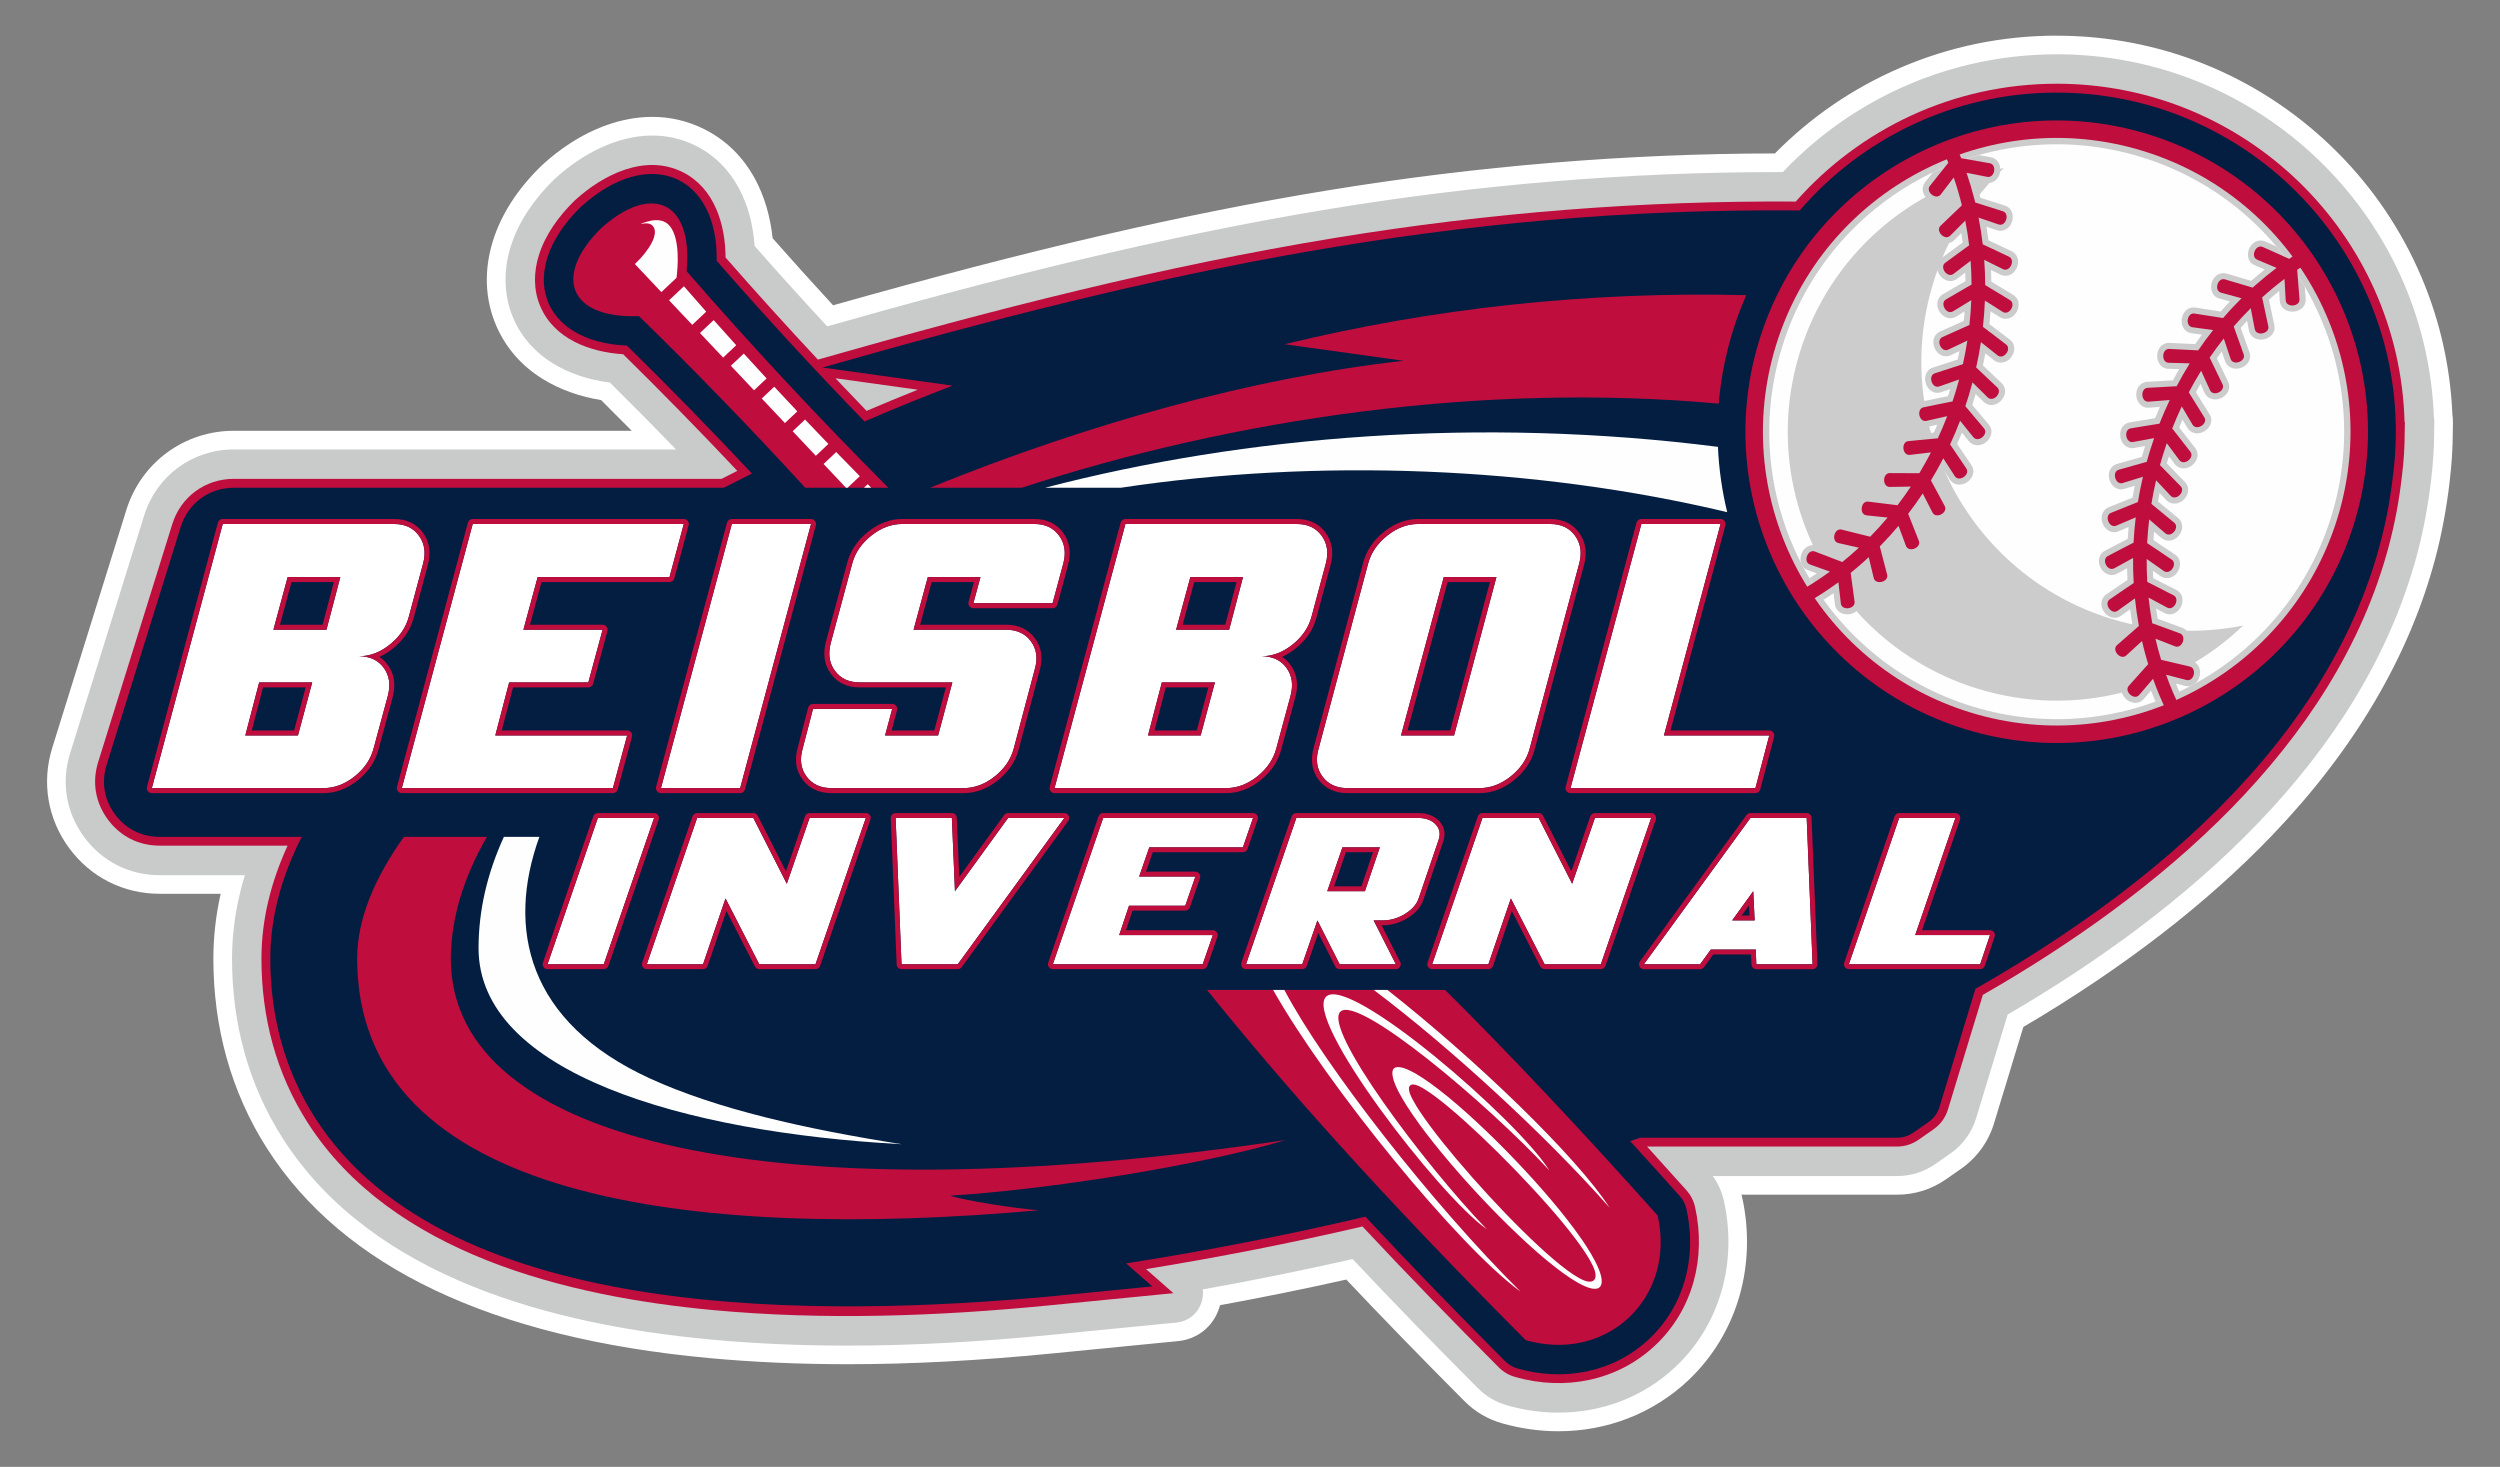 <?xml version="1.0" encoding="UTF-8"?>
<svg id="Capa_1" xmlns="http://www.w3.org/2000/svg" version="1.1" viewBox="0 0 2046 1200.51">
  <rect x="0" y="0" width="2046" height="1200.51" fill="#808080" stroke="none"/>
  <!-- Generator: Adobe Illustrator 29.6.1, SVG Export Plug-In . SVG Version: 2.1.1 Build 9)  -->
  <defs>
    <style>
      .st0, .st1 {
        fill: #bf0d3e;
      }

      .st1, .st2, .st3, .st4, .st5 {
        fill-rule: evenodd;
      }

      .st6 {
        fill: #fff;
      }

      .st2 {
        fill: #fefefe;
      }

      .st3 {
        fill: #041e42;
      }

      .st4 {
        fill: #ccc;
      }

      .st5 {
        fill: #c9caca;
      }
    </style>
  </defs>
  <g>
    <path class="st5" d="M1275.48,1163.7c-14.74,0-29.56-2.09-44.06-6.21-10.5-2.99-19.73-8.42-27.44-16.15-36.46-36.59-69.07-70.18-99.58-102.55-36.77,8.3-74.54,15.97-112.44,22.82-.24,2.18-.71,4.35-1.4,6.5-3.94,12.22-14.33,20.6-27.11,21.85l-103.1,10.11c-60.23,5.91-114.78,8.78-166.77,8.78-39.12,0-77.15-1.7-113.03-5.04-175.03-16.32-294.63-72.81-355.49-167.89-28.41-44.39-42.82-95.32-42.82-151.37,0-20.05,2.71-40.43,8.05-60.7h-59.61c-27.14,0-51.94-12.54-68.02-34.4-16.09-21.86-20.69-49.26-12.62-75.18l60.66-194.75c11.06-35.5,43.46-59.34,80.64-59.34h343.89c-13.13-13.43-26.42-26.79-39.67-39.89-40.03-5.8-69.3-26.01-82.58-57.1-8.42-19.72-9.18-41.87-2.2-64.04,6.38-20.24,18.81-39.53,36.97-57.35.58-.57,1.17-1.13,1.78-1.68,26.17-23.76,56.1-36.84,84.27-36.84,13.64,0,26.74,3.07,38.93,9.14,16.39,8.15,29.32,20.78,38.43,37.54,7.49,13.78,12.24,30.39,13.8,48.2,17.79,20.2,36.07,40.46,54.41,60.31,163.33-46.29,289.66-75.69,409.08-95.24,121.77-19.93,245.02-30.03,366.32-30.03h1.01c29.29-30.28,63.67-54.04,102.23-70.65,39.67-17.08,81.79-25.74,125.19-25.74,82.17,0,160.07,31.37,219.34,88.33,59.11,56.81,93.51,133.1,96.9,214.87.31,1.91.45,3.88.41,5.88l-.13,7.88c-.02,12.37-.84,25.32-2.51,39.63-2.54,21.71-6.47,42.61-11.68,62.12-21.01,78.7-65.27,153.67-131.54,222.83-53.9,56.26-122.7,109.09-204.52,157.05-1.41,4.67-2.85,9.37-4.28,14.04l-1.25,4.07c-1.22,4.06-2.47,8.16-3.72,12.26l-.07.22c-1.23,4.05-2.47,8.1-3.69,12.15-1.44,4.77-2.89,9.53-4.35,14.29-1,3.28-2,6.56-3,9.85l-.84,2.78c-1.19,3.93-2.39,7.87-3.58,11.8-4.13,13.73-12.54,25.32-24.29,33.53l-4.43,3.09c-2.49,1.74-4.99,3.48-7.48,5.22-10.82,7.57-22.99,11.41-36.19,11.41h-137.59c1.5,3.53,2.68,7.22,3.53,11.05,11.93,53.56-3.67,107-41.75,142.93-27.08,25.56-62.96,39.63-101.04,39.63Z"/>
    <path class="st6" d="M1683.22,44.42c165.89,0,302.05,131.09,308.65,296.38.29,1.59.42,3.24.39,4.95l-.13,7.94h0c-.02,12.99-.96,25.93-2.46,38.81-2.41,20.58-6.12,41.01-11.47,61.04-44.88,168.1-189.22,291.71-335.12,376.78l-.83,2.74c-1.42,4.7-2.86,9.43-4.31,14.14l-1.25,4.06c-1.25,4.17-2.52,8.33-3.79,12.5-1.24,4.06-2.47,8.11-3.69,12.17-1.43,4.76-2.89,9.51-4.34,14.26-1.25,4.08-2.49,8.16-3.73,12.24-1.24,4.07-2.47,8.14-3.7,12.22-3.66,12.16-10.95,22.21-21.36,29.48-3.97,2.77-7.94,5.53-11.91,8.31-9.49,6.65-20.23,10.04-31.82,10.04h-150.59c4.4,6.07,7.43,12.84,9.09,20.33,10.97,49.24-2.5,100.77-39.54,135.73-26.58,25.09-60.72,37.55-95.81,37.55-13.98,0-28.11-1.98-41.97-5.92-9.28-2.64-17.32-7.37-24.13-14.2-34.61-34.73-68.83-69.85-102.42-105.56-40.67,9.25-81.56,17.51-122.62,24.84.43,3.43.1,7.01-1.04,10.54-3.01,9.35-10.83,15.65-20.6,16.61l-103.09,10.11c-54.97,5.39-110.54,8.74-166.02,8.74-37.55,0-75.06-1.53-112.32-5.01-127.23-11.86-276.44-49.83-349.78-164.41-28.42-44.4-41.62-94.73-41.62-147.26,0-23.4,3.76-46.25,10.53-68.32h-69.7c-24.9,0-47.13-11.24-61.89-31.29-14.73-20.01-18.87-44.67-11.48-68.39l60.66-194.75c10.1-32.42,39.41-53.99,73.36-53.99h361.94c-17.85-18.44-35.91-36.68-54.17-54.72-33.35-4.27-65.2-20.32-79.12-52.89-8.03-18.79-8.03-39.43-1.94-58.76,6.55-20.78,19.6-39.05,35.04-54.2.51-.5,1.04-1,1.57-1.48,21.79-19.78,50.19-34.86,79.14-34.86,11.89,0,23.87,2.54,35.54,8.34,31.72,15.78,45.9,48.5,48.23,82.04,19.51,22.19,39.31,44.12,59.39,65.79,135.95-38.63,273.15-73.48,412.73-96.33,120.66-19.75,242.82-29.93,365.08-29.93,1.43,0,2.85,0,4.27,0,58.32-61.54,138.94-96.4,224.17-96.4M1683.22,29.18c-44.45,0-87.58,8.87-128.2,26.36-38.5,16.58-72.93,40.12-102.43,70.03-121,.12-243.91,10.26-365.36,30.13-118.61,19.41-243.98,48.52-405.42,94.15-16.67-18.1-33.28-36.51-49.49-54.89-1.87-17.89-6.83-34.62-14.46-48.65-9.88-18.16-23.92-31.86-41.74-40.73-13.26-6.59-27.5-9.94-42.32-9.94-30.07,0-61.82,13.78-89.39,38.81-.69.62-1.36,1.26-2.01,1.9-19.04,18.69-32.13,39.04-38.89,60.49-7.54,23.94-6.69,47.91,2.46,69.33,7.82,18.3,20.68,33.11,38.25,44.02,13.57,8.43,29.98,14.34,47.73,17.24,8.37,8.29,16.75,16.67,25.09,25.12H191.35c-40.53,0-75.86,26-87.92,64.7l-60.66,194.75c-8.8,28.25-3.79,58.13,13.75,81.96,8.77,11.92,19.72,21.26,32.54,27.74,12.82,6.48,26.82,9.77,41.62,9.77h49.91c-3.97,17.74-5.97,35.52-5.97,53.08,0,27.97,3.6,55.14,10.71,80.75,7.37,26.56,18.57,51.7,33.31,74.73,62.19,97.16,183.71,154.82,361.2,171.37,36.11,3.37,74.38,5.07,113.74,5.07,52.23,0,107.03-2.88,167.51-8.81l103.09-10.11c15.86-1.56,28.74-11.94,33.62-27.1.24-.76.46-1.51.66-2.28,34.81-6.37,69.49-13.41,103.35-20.99,29.71,31.46,61.43,64.09,96.75,99.54,8.64,8.67,18.99,14.76,30.76,18.11,15.17,4.31,30.7,6.5,46.14,6.5,40.04,0,77.78-14.81,106.28-41.71,19.92-18.81,34.44-42.82,41.98-69.44,7.3-25.8,7.99-53.7,1.98-80.68-.13-.59-.27-1.18-.42-1.77h127.03c14.79,0,28.44-4.3,40.57-12.79,2.46-1.72,4.92-3.43,7.38-5.15l4.51-3.15c13.18-9.2,22.6-22.2,27.23-37.58,1.14-3.78,2.29-7.57,3.44-11.35l.25-.83.55-1.82c1.05-3.46,2.11-6.93,3.17-10.39,1.46-4.77,2.92-9.55,4.36-14.33,1.22-4.04,2.45-8.08,3.68-12.13,1.27-4.18,2.54-8.35,3.8-12.52l1.23-3.98c1.15-3.75,2.3-7.5,3.43-11.24,81.29-47.92,149.77-100.67,203.59-156.84,67.17-70.1,112.05-146.19,133.4-226.14,5.3-19.86,9.3-41.13,11.88-63.2,1.71-14.59,2.55-27.82,2.57-40.45l.13-7.81c.04-2.28-.11-4.54-.44-6.75-1.8-42.1-11.56-82.76-29.01-120.85-17.01-37.12-40.63-70.36-70.2-98.77-60.7-58.33-140.47-90.46-224.62-90.46h0Z"/>
  </g>
  <path class="st1" d="M509.95,289.9c-27.18-1.73-56.34-12.41-67.77-39.18-5.75-13.46-5.47-28.22-1.11-42.04,5.33-16.91,16.39-31.93,28.92-44.23.29-.28.59-.56.89-.84,22.97-20.85,57.17-37.97,87.73-22.78,26.06,12.96,35.05,42.69,35.2,69.92,24.73,28.27,49.93,56.12,75.57,83.56l1.74-.5c139.19-39.75,279.51-75.87,422.48-99.27,125.18-20.49,249.74-30.43,376.04-29.57,52.18-59.13,128.53-96.44,213.59-96.44,154.62,0,280.45,123.23,284.67,276.83l.25-.02-.13,7.98v.12s0,.05,0,.05c0,12.26-.79,24.35-2.3,36.2-2.15,19.43-5.76,38.67-10.82,57.62-43.77,163.95-188.6,284.65-332.14,366.89l-1.66,5.47c-1.42,4.7-2.86,9.43-4.31,14.14-1.23,4.01-2.45,8.02-3.67,12.04l-.02.08-.04.12-.02.07-.04.12-.06.19-.06.19c-1.02,3.37-2.04,6.73-3.07,10.09-1.24,4.08-2.48,8.15-3.71,12.23-1.43,4.73-2.87,9.45-4.32,14.17-1.25,4.1-2.5,8.19-3.74,12.29-1.24,4.09-2.49,8.18-3.72,12.27-2.1,6.97-6.1,12.5-12.07,16.66-3.98,2.78-7.96,5.55-11.94,8.33-5.44,3.81-11.34,5.67-17.99,5.67h-204.35c10.74,11.83,21.43,23.7,32.08,35.61,3.69,4.13,6.02,8.67,7.23,14.08,9.14,41.02-1.63,83.76-32.55,112.94-30.98,29.24-74.13,37.49-114.64,25.97-5.33-1.51-9.73-4.1-13.64-8.03-37.69-37.83-74.94-76.13-111.4-115.16-58.65,13.68-117.8,25.26-177.12,34.9l22.4,19.7-103.09,10.11c-90.3,8.85-183.34,12.15-273.75,3.72-118.88-11.08-262.93-45.94-331.7-153.4-25.93-40.52-37.81-86.34-37.81-134.26,0-32.33,8.05-63.32,21.4-92.44h-104.7c-17.23,0-32.24-7.59-42.46-21.47-10.2-13.86-12.99-30.5-7.87-46.92l60.66-194.75c6.96-22.34,26.93-37.04,50.33-37.04h399.24c4.27-2.19,8.56-4.37,12.85-6.53-30.55-32.43-61.71-64.27-93.48-95.5h0ZM683.7,309.56c8.46,8.94,16.96,17.84,25.51,26.7,13.88-5.94,27.83-11.72,41.85-17.31l-67.36-9.39h0Z"/>
  <path class="st3" d="M779.58,315.62l-106.48-14.84c276.97-79.1,514.69-131.1,799.79-128.54,50.9-59.06,126.24-96.46,210.33-96.46,153.29,0,277.55,124.26,277.55,277.55,0,12.93-.91,25.64-2.61,38.1-19.75,168.46-150.76,309.18-341.46,417.83-1.05,3.44-2.1,6.89-3.14,10.34-1.42,4.7-2.86,9.43-4.31,14.14l-2.53,8.31h-.01l-.05.17c-1.25,4.14-2.5,8.27-3.76,12.4-1.24,4.08-2.49,8.17-3.72,12.25-1.42,4.7-2.86,9.43-4.31,14.14-1.26,4.1-2.5,8.2-3.75,12.31-1.25,4.1-2.49,8.19-3.72,12.29-1.63,5.41-4.65,9.58-9.29,12.82-3.98,2.78-7.97,5.55-11.95,8.33-4.23,2.96-8.67,4.36-13.84,4.36h-209.06c-.35,0-.69,0-1.03-.02-2.7.93-5.39,1.87-8.1,2.8,13.59,14.9,27.1,29.87,40.53,44.89,2.88,3.22,4.62,6.62,5.56,10.83,8.6,38.61-1.33,78.61-30.45,106.11-29.13,27.49-69.64,35.1-107.69,24.28-4.15-1.18-7.44-3.12-10.49-6.18-38.62-38.76-76.8-78.04-114.13-118.1-64.14,15.08-129.71,27.85-195.83,38.23l21.42,18.84-86.5,8.48c-176.12,15.74-489.23,24.59-598.66-146.38-25.19-39.37-36.67-83.81-36.67-130.36,0-34.2,9.33-67.52,25.71-99.67h-116.24c-14.93,0-27.78-6.5-36.63-18.52-8.85-12.03-11.23-26.23-6.79-40.48l60.66-194.75c6.02-19.32,23.19-31.96,43.43-31.96h400.99c7.71-3.97,15.39-7.85,23.02-11.63-33.37-35.62-67.47-70.55-102.3-104.71-70.57-2.91-91.28-60.93-38.01-113.2.23-.23.44-.42.68-.64,55.26-50.16,111.99-26.13,110.81,44.49,39.16,44.84,79.52,88.66,120.96,131.45l1.76-.79c25.45-10.94,49.19-20.48,70.31-28.5h0Z"/>
  <path class="st1" d="M1429.12,241.55c-131.61-3.16-257.31,10.87-377.76,40.16,32.46,4.52,64.92,9.05,97.37,13.57-122.83,13.62-259.8,51.89-387.53,103.88h75c174.76-57.03,377.67-86.34,570.42-68.83,2.58-31.36,10.36-61.24,22.49-88.78h0ZM330.6,684.87c-24.53,34.25-38.29,67.92-38.29,99.67,0,197.15,272.17,231.47,557.91,205.93-19.55-1.46-60.82-7.91-72.63-11.97,76.44-4.52,204.6-24.37,274.57-45.5-413.09,61.31-683.22,4.22-683.22-148.45.2-33.34,10.62-66.82,29.57-99.68h-67.9Z"/>
  <path class="st2" d="M738.05,936.43c-179.82-9.71-346.4-58.77-346.4-160.43,0-31.16,7.24-61.66,20.75-91.13h29.04c-27.19,75.1-9.89,151.76,90.41,197.72,27.35,12.53,59.03,22.87,93.81,31.63,34.78,8.76,72.65,15.96,112.38,22.2h0ZM855.35,399.16c164.03-42.76,356.31-58.17,550.61-33.45.81,18.34,3.39,36.21,7.59,53.46-157.6-37.64-335.5-44.25-496.26-20h-61.93Z"/>
  <path class="st1" d="M1608.53,596.82c134.47,41.25,276.93-34.33,318.18-168.8,41.25-134.47-34.33-276.93-168.8-318.18-134.47-41.25-276.93,34.33-318.18,168.8-41.25,134.47,34.33,276.93,168.8,318.18h0Z"/>
  <path class="st4" d="M1612.72,583.14c126.92,38.93,261.38-32.4,300.31-159.32,38.93-126.92-32.4-261.38-159.32-300.31-126.92-38.93-261.38,32.4-300.31,159.32-38.93,126.92,32.4,261.38,159.32,300.31h0Z"/>
  <path class="st2" d="M1614.25,578.17c124.18,38.09,255.72-31.7,293.81-155.88,38.09-124.18-31.7-255.72-155.88-293.82-124.18-38.09-255.72,31.7-293.81,155.88-38.09,124.18,31.7,255.72,155.88,293.82h0Z"/>
  <path class="st4" d="M1618.69,563.69c-116.19-35.64-181.48-158.71-145.84-274.89,24.53-79.96,90.47-135.82,167.08-151.25-26.12,25.09-46.4,56.97-57.78,94.05-35.64,116.19,29.65,239.25,145.84,274.89,36.22,11.11,73.11,12.41,107.81,5.42-55.72,53.52-138.01,76.06-217.11,51.79h0Z"/>
  <path class="st4" d="M1620.69,161.83c-.07-.27-.14-.55-.21-.82-1.13-4.4-2.37-8.77-3.71-13.1l8.46,1.67c2.34.49,4.72.13,6.76-1.13,7.37-4.53,6.78-17.8-2.45-19.71l-.1-.02c-3.34-.62-6.68-1.2-10.02-1.78-12.94,3.66-25.53,8.42-37.61,14.2-2.14,2.68-4.27,5.36-6.39,8.06l-.06.08c-1.23,1.65-1.88,3.6-1.84,5.66.19,9.02,12.85,15.18,18.85,7.12l4.76-6.24c1.06,3.52,2.05,7.06,2.96,10.63-5.17,4.95-10.38,9.86-15.5,14.86l-.07.07c-1.44,1.47-2.35,3.32-2.58,5.37-1.02,8.99,10.73,16.74,17.73,9.58l5.48-5.48c.4,2.54.77,5.09,1.1,7.64-5.78,4.22-11.59,8.4-17.33,12.68l-.08.06c-1.62,1.26-2.76,2.98-3.26,4.98-2.19,8.75,8.41,18.02,16.31,11.83l6.45-4.94c.09,2.32.16,4.65.19,6.98-6.2,3.59-12.42,7.13-18.58,10.78l-.09.06c-1.75,1.09-3.06,2.67-3.77,4.61-3.11,8.51,6.49,18.79,14.97,13.49l6.76-4.12c-.19,2.58-.41,5.16-.67,7.74-6.54,2.92-13.1,5.8-19.61,8.78l-.09.04c-1.85.9-3.33,2.34-4.23,4.19-1.42,2.89-1.22,6.35.06,9.25,2.31,5.29,7.96,8.4,13.42,5.73l6.91-3.28c-.43,2.3-.89,4.59-1.38,6.88-6.82,2.2-13.65,4.37-20.44,6.64l-.1.03c-1.94.69-3.56,1.97-4.66,3.71-4.81,7.63,2.36,19.75,11.8,16.34l7.16-2.5c-.1.33-.2.66-.3.99-.49,1.61-1,3.21-1.52,4.81-7.02,1.42-14.05,2.79-21.06,4.29l-.1.02c-2,.47-3.76,1.55-5.05,3.16-2.02,2.51-2.57,5.93-1.97,9.04,1.1,5.64,5.96,9.93,11.84,8.53l7.66-1.73c-.92,2.18-1.86,4.35-2.84,6.51-7.14.67-14.28,1.29-21.42,2.02h-.1c-2.04.27-3.9,1.16-5.35,2.62-2.28,2.29-3.19,5.61-2.92,8.78.49,5.74,4.85,10.51,10.87,9.74l7.74-.9c-1.13,2.02-2.28,4.02-3.45,6.01-7.17-.04-14.34-.13-21.52-.1h-.1c-2.06.05-4,.76-5.58,2.07-2.49,2.06-3.73,5.27-3.77,8.45-.07,5.74,3.81,10.93,9.85,10.76l7.4-.13c-1.17,1.63-2.36,3.25-3.56,4.85-7.11-.89-14.21-1.82-21.33-2.64h-.1c-2.05-.2-4.06.27-5.79,1.38-2.72,1.74-4.32,4.8-4.74,7.94-.76,5.72,2.46,11.3,8.51,11.85l7.54.77c-1.9,2.1-3.82,4.17-5.79,6.21-6.93-1.74-13.85-3.52-20.81-5.18l-.1-.02c-2.01-.44-4.06-.22-5.92.68-8.19,3.96-8.38,18.02,1.36,20.1l7.28,1.65c-1.31,1.13-2.63,2.24-3.95,3.34-6.67-2.56-13.33-5.16-20.02-7.65l-.1-.04c-1.93-.67-4.01-.7-5.95-.04-5.53,1.89-8.33,8.41-7.03,13.66.67,1.32,1.36,2.64,2.06,3.94.97,1.08,2.27,1.96,3.89,2.52l7.18,2.57c-1.98,1.34-3.98,2.65-6,3.93,3.58,6.05,7.44,11.95,11.55,17.66,2.74-1.75,5.46-3.54,8.14-5.38l.99,8.76c.24,2.38,1.31,4.53,3.13,6.1,2.41,2.08,5.72,2.77,8.83,2.33,5.36-.77,9.81-4.93,9.21-10.64v-.1c-.9-7.01-1.9-14-2.85-21,2.23-1.84,4.43-3.71,6.61-5.62l2.07,8.71c.53,2.34,1.84,4.34,3.84,5.68,2.64,1.77,6.02,2.06,9.04,1.25,5.22-1.41,9.14-6.08,7.86-11.67l-.02-.1c-1.72-6.85-3.56-13.67-5.35-20.5,2.75-2.85,5.44-5.75,8.07-8.71l3.07,8.3c.81,2.26,2.35,4.09,4.5,5.18,2.83,1.44,6.23,1.32,9.13.15,5.02-2.03,8.35-7.13,6.4-12.53l-.04-.1c-2.53-6.58-5.17-13.11-7.77-19.67,1.92-2.55,3.8-5.14,5.64-7.75l4.11,8.02c1.07,2.14,2.82,3.78,5.08,4.61,8.12,2.98,18.17-5.71,13.95-14.13l-.05-.09c-3.29-6.23-6.68-12.4-10.04-18.6,1.65-2.79,3.26-5.6,4.82-8.44l4.71,7.31c1.27,2.02,3.19,3.49,5.51,4.09,8.35,2.16,17.55-7.44,12.49-15.44l-.06-.09c-3.89-5.88-7.87-11.69-11.82-17.52,1.37-3.04,2.7-6.09,3.98-9.17l5.43,6.73c1.48,1.88,3.53,3.13,5.91,3.48,8.53,1.26,16.66-9.26,10.78-16.68l-.07-.08c-4.5-5.43-9.08-10.79-13.63-16.18.62-1.9,1.23-3.81,1.82-5.72.33-1.07.65-2.14.97-3.21l6.32,6.23c1.68,1.69,3.87,2.71,6.26,2.79,8.62.29,15.5-11.08,8.82-17.79l-.07-.07c-5.08-4.89-10.24-9.7-15.38-14.54.71-3.29,1.36-6.59,1.96-9.9l6.9,5.49c1.86,1.51,4.13,2.28,6.53,2.1,8.6-.64,14.23-12.68,6.87-18.63l-.08-.06c-5.58-4.32-11.22-8.55-16.84-12.81.36-3.49.65-6.99.89-10.49l7.24,4.61c2,1.31,4.35,1.83,6.71,1.41,8.49-1.53,12.83-14.1,4.88-19.25l-.09-.06c-6-3.71-12.05-7.33-18.08-10.98-.04-3.18-.13-6.37-.27-9.55l7.51,3.73c2.13,1.09,4.52,1.36,6.82.69,8.28-2.42,11.27-15.37,2.82-19.66l-.09-.05c-6.35-3.06-12.75-6.01-19.14-9-.47-3.71-1.01-7.41-1.63-11.1l8.24,2.81c2.25.8,4.67.75,6.85-.22,7.89-3.49,9.14-16.73.2-19.86l-.1-.03c-6.7-2.19-13.44-4.27-20.16-6.4h0ZM1824.97,246.67c-2.58,2.71-5.1,5.47-7.57,8.28-6.96-1.1-13.92-2.25-20.89-3.28h-.1c-2.04-.27-4.06.13-5.83,1.19-2.77,1.66-4.48,4.65-5,7.78-.94,5.69,2.09,11.38,8.12,12.12l8.37,1.13c-1.9,2.55-3.76,5.14-5.58,7.75-7.04-.36-14.08-.76-21.13-1.05h-.11c-2.06-.04-4.03.57-5.67,1.81-2.58,1.94-3.96,5.1-4.14,8.27-.33,5.73,3.32,11.1,9.36,11.2l8.64.24c-1.77,3.03-3.49,6.1-5.15,9.19-7.04.38-14.09.71-21.13,1.16h-.11c-2.05.18-3.94,1-5.45,2.4-6.66,6.2-2.69,19.69,7.22,18.81l8.85-.68c-1.36,3.08-2.67,6.18-3.93,9.3-6.96,1.13-13.93,2.21-20.88,3.41l-.1.02c-2.02.39-3.81,1.41-5.17,2.96-2.12,2.44-2.8,5.81-2.31,8.95.88,5.68,5.57,10.15,11.5,8.98l8.78-1.63c-.34,1.07-.67,2.13-1,3.2-.59,1.91-1.15,3.83-1.7,5.76-6.79,1.91-13.59,3.77-20.36,5.75l-.1.03c-1.96.62-3.63,1.83-4.8,3.53-5.1,7.44,1.59,19.83,11.15,16.78l8.33-2.55c-.67,3.27-1.29,6.54-1.85,9.83-6.54,2.62-13.1,5.19-19.61,7.88l-.1.04c-1.89.82-3.42,2.2-4.39,4.02-4.28,7.94,3.69,19.55,12.88,15.5l8.05-3.44c-.3,3.23-.55,6.46-.75,9.69-6.25,3.25-12.52,6.46-18.74,9.77l-.09.05c-1.8,1.01-3.18,2.53-3.98,4.43-3.48,8.32,5.6,19.09,14.34,14.15l7.95-4.36c.06,3.19.17,6.39.33,9.58-5.83,3.97-11.68,7.9-17.46,11.92l-.09.06c-1.66,1.21-2.86,2.9-3.43,4.87-2.47,8.67,7.82,18.29,15.91,12.36l7.24-5.18c.52,3.92,1.12,7.84,1.8,11.74-5.32,4.65-10.66,9.27-15.92,13.97l-.08.07c-1.5,1.4-2.49,3.21-2.81,5.25-1.42,8.98,10.01,17.17,17.29,10.35l6.64-6.08c.73,2.8,1.5,5.58,2.32,8.36-4.72,5.26-9.46,10.49-14.13,15.79l-.07.08c-1.33,1.57-2.08,3.49-2.16,5.55-.32,9.01,11.97,15.88,18.41,8.19l5.77-6.74c1.19,3.03,2.42,6.04,3.72,9.02,6.61-2.43,13.11-5.15,19.47-8.15-.95-2.19-1.87-4.4-2.76-6.62l7.33,1.89c1.61.43,3.25.46,4.82.05,1.28-.68,2.56-1.37,3.82-2.06,5.74-5.07,5.15-16.33-3.15-18.54l-.1-.03c-6.94-1.69-13.91-3.27-20.87-4.89-.48-1.66-.95-3.32-1.4-4.98l6.9,2.7c2.22.9,4.62.96,6.85.09,8.03-3.14,9.87-16.31,1.08-19.83l-.1-.04c-6.69-2.52-13.42-4.93-20.13-7.38-.48-2.79-.92-5.58-1.31-8.38l6.63,3.57c2.09,1.16,4.47,1.51,6.79.91,8.36-2.15,11.77-15,3.46-19.56l-.09-.05c-6.35-3.32-12.75-6.52-19.14-9.77-.1-2-.17-4.01-.23-6.01l6.01,4.22c1.94,1.39,4.26,2.03,6.64,1.71,8.57-1.15,13.42-13.53,5.75-19.01l-.09-.06c-5.92-4.05-11.91-8-17.87-11.98.14-2.31.31-4.61.51-6.91l5.86,5.05c1.79,1.58,4.04,2.44,6.44,2.35,8.62-.3,14.72-12.11,7.6-18.35l-.08-.07c-5.49-4.61-11.06-9.13-16.6-13.69.41-2.33.84-4.66,1.3-6.98l5.33,5.69c1.62,1.76,3.75,2.85,6.15,3.03,8.63.62,15.89-10.51,9.51-17.44l-.07-.08c-4.97-5.16-10.01-10.24-15.03-15.36.47-1.62.94-3.23,1.44-4.84.1-.33.2-.66.31-.99l4.49,6.04c1.4,1.93,3.42,3.26,5.77,3.7,8.48,1.59,17.01-8.61,11.42-16.25l-.06-.08c-4.35-5.69-8.79-11.31-13.2-16.96.88-2.17,1.78-4.32,2.71-6.47l3.86,6.54c1.19,2.08,3.04,3.6,5.34,4.3,8.28,2.49,17.81-6.79,13.09-14.94l-.05-.09c-3.72-6.12-7.54-12.19-11.31-18.27,1.23-2.28,2.49-4.54,3.79-6.78l3.26,7.15c.97,2.19,2.65,3.9,4.86,4.83,7.96,3.34,18.44-4.84,14.58-13.49l-.04-.09c-3.06-6.48-6.22-12.9-9.34-19.35,1.33-1.91,2.69-3.79,4.07-5.67l2.55,7.66c.73,2.28,2.22,4.16,4.32,5.32,7.56,4.16,18.84-2.86,15.92-11.87l-.03-.1c-2.35-6.76-4.81-13.48-7.23-20.22,1.71-1.93,3.44-3.83,5.2-5.7l1.45,7.55c.43,2.36,1.65,4.42,3.58,5.84,2.56,1.89,5.92,2.33,8.98,1.65,5.26-1.17,9.4-5.69,8.37-11.31l-.02-.1c-1.44-7.01-2.99-14-4.5-21,2.75-2.44,5.56-4.82,8.41-7.14l.44,7.78c.11,2.39,1.05,4.6,2.77,6.27,6.2,6,18.93,2.19,18.48-7.27v-.1c-.24-3.42-.5-6.84-.77-10.26-6.77-11.56-14.52-22.56-23.18-32.85-3.09-1.39-6.19-2.78-9.3-4.14l-.1-.04c-1.89-.78-3.97-.93-5.94-.38-8.69,2.43-11.51,16.22-2.22,20.03l7.99,3.38c-3.54,2.84-7.02,5.76-10.42,8.77-.21.19-.42.37-.63.56-6.76-2.01-13.5-4.07-20.28-6.01l-.1-.03c-1.99-.53-4.05-.39-5.94.42-8.28,3.56-9.24,17.61.47,20.14l8.46,2.31h0Z"/>
  <path class="st1" d="M1603.18,124.94c.63,1.51,1.25,3.03,1.85,4.56,7.87,1.38,14.99,2.55,23.51,4.12,5.92,1.22,3.95,12.41-2.29,11.1l-16.83-3.32c2.35,6.86,4.43,13.82,6.24,20.86.3,1.16.58,2.32.87,3.48,7.62,2.42,14.53,4.53,22.77,7.22,5.7,2,2.26,12.83-3.75,10.7l-16.3-5.56c1.43,7.25,2.57,14.55,3.43,21.87,7.22,3.4,13.78,6.39,21.58,10.15,5.39,2.73.55,13.01-5.13,10.11l-15.24-7.57c.5,6.87.76,13.75.79,20.63,6.83,4.15,13.05,7.83,20.41,12.39,5.07,3.29-.83,12.99-6.17,9.51l-14.47-9.22c-.28,7.19-.82,14.37-1.62,21.52,6.37,4.85,12.18,9.16,19.04,14.48,4.7,3.8-2.19,12.84-7.13,8.81l-13.55-10.78c-1.06,6.95-2.36,13.86-3.9,20.73,5.82,5.5,11.13,10.41,17.39,16.43,4.26,4.28-3.55,12.53-8.03,8l-12.35-12.2c-1,3.75-2.07,7.49-3.21,11.21-.85,2.76-1.74,5.52-2.66,8.25,5.15,6.12,9.87,11.59,15.4,18.27,3.75,4.73-4.94,12.05-8.89,7.04l-10.8-13.4c-2.51,6.56-5.24,13.02-8.19,19.38,4.47,6.63,8.58,12.57,13.36,19.8,3.23,5.11-6.19,11.45-9.58,6.06l-9.33-14.49c-3.17,6.16-6.55,12.21-10.13,18.14,3.8,7.04,7.31,13.37,11.36,21.04,2.71,5.4-7.29,10.79-10.13,5.08l-7.94-15.51c-3.77,5.69-7.74,11.26-11.91,16.68,2.94,7.44,5.67,14.13,8.79,22.23,2.05,5.68-8.52,9.85-10.66,3.85l-6.02-16.24c-4.88,5.82-9.99,11.44-15.33,16.87,2.02,7.76,3.93,14.74,6.05,23.17,1.35,5.89-9.64,8.75-11.05,2.53l-4.03-16.92c-1.74,1.62-3.51,3.22-5.3,4.81-3.11,2.75-6.28,5.43-9.5,8.03,1.07,7.94,2.12,15.1,3.21,23.71.63,6.01-10.63,7.52-11.28,1.18l-1.95-17.19c-8.72,6.4-17.81,12.27-27.21,17.56-2.16-3.05-4.25-6.15-6.27-9.29,9.11-5.08,17.96-10.76,26.5-17.01l-16.21-5.79c-6.03-2.08-1.98-12.69,3.72-10.71,8.25,3.07,15.06,5.76,22.67,8.66,4.62-3.74,9.14-7.65,13.54-11.73l-16.69-3.77c-6.23-1.34-3.5-12.36,2.41-11.08,8.56,2.05,15.64,3.9,23.54,5.86,4.93-5.02,9.69-10.25,14.27-15.7l-17.1-1.74c-6.35-.57-4.96-11.85,1.05-11.29,8.76,1,16.02,1.99,24.12,2.98,3.79-4.94,7.43-10.03,10.93-15.27l-17.08.29c-6.37.18-6.33-11.18-.29-11.33,8.82-.04,16.15.08,24.31.11,3.34-5.53,6.52-11.21,9.52-17.03l-17.19,2c-6.32.81-7.4-10.5-1.41-11.25,8.79-.91,16.1-1.51,24.24-2.29,2.73-5.91,5.29-11.96,7.66-18.13l-16.9,3.82c-6.2,1.48-8.47-9.65-2.59-11.04,8.63-1.84,15.83-3.22,23.84-4.85.85-2.53,1.67-5.08,2.46-7.65,1.05-3.43,2.04-6.86,2.96-10.3l-16.21,5.66c-5.99,2.17-9.51-8.63-3.83-10.67,8.36-2.8,15.35-4.98,23.11-7.51,1.44-6.44,2.65-12.89,3.64-19.31l-15.55,7.37c-5.73,2.8-10.38-7.57-4.94-10.2,8.02-3.68,14.74-6.59,22.19-9.94.75-6.79,1.25-13.55,1.52-20.28l-14.84,9.05c-5.4,3.38-11.11-6.44-5.98-9.63,7.6-4.5,13.98-8.11,21.04-12.21-.03-6.54-.29-13.03-.76-19.47l-13.9,10.65c-5.02,3.93-11.73-5.23-6.97-8.94,7.08-5.28,13.05-9.55,19.65-14.38-.81-6.81-1.87-13.54-3.17-20.19l-12.22,12.23c-4.45,4.56-12.32-3.64-8.09-7.94,6.31-6.16,11.66-11.17,17.55-16.82-1.9-7.75-4.12-15.36-6.67-22.8l-10.53,13.81c-3.81,5.11-12.7-1.96-9.07-6.8,5.44-6.95,10.08-12.64,15.17-19.03-.55-1.38-1.11-2.75-1.68-4.12,3.42-1.47,6.87-2.86,10.36-4.17h0ZM1877.55,209.1c-1.37.9-2.73,1.81-4.09,2.74-7.29-3.27-13.84-6.3-21.78-9.77-5.58-2.31-10.23,8.06-4.33,10.48l15.8,6.68c-5.79,4.36-11.42,8.96-16.87,13.77-.9.79-1.78,1.59-2.67,2.39-7.67-2.27-14.57-4.4-22.9-6.79-5.84-1.54-9.06,9.35-2.89,10.96l16.62,4.54c-5.25,5.21-10.28,10.61-15.1,16.18-7.88-1.23-15-2.43-23.56-3.7-5.99-.76-7.75,10.47-1.42,11.25l16.86,2.28c-4.27,5.4-8.34,10.95-12.22,16.64-7.98-.39-15.19-.83-23.85-1.19-6.04-.12-6.6,11.23-.22,11.33l17.15.48c-3.8,6.11-7.37,12.36-10.73,18.73-7.99.44-15.22.76-23.88,1.31-6.02.51-5.39,11.86.96,11.3l17.27-1.33c-3.02,6.35-5.82,12.8-8.4,19.35-7.9,1.3-15.06,2.38-23.61,3.86-5.93,1.15-4.09,12.36,2.16,11.13l17.07-3.17c-1.28,3.67-2.49,7.37-3.63,11.09-.85,2.77-1.66,5.54-2.43,8.33-7.69,2.18-14.67,4.06-22.99,6.49-5.76,1.82-2.66,12.75,3.41,10.81l16.46-5.04c-1.6,6.84-2.96,13.72-4.09,20.64-7.41,2.98-14.15,5.6-22.16,8.9-5.54,2.42-1.29,12.96,4.54,10.39l15.84-6.76c-.83,6.88-1.43,13.78-1.79,20.7-7.09,3.7-13.55,6.97-21.2,11.05-5.27,2.95-.01,13.02,5.54,9.89l15.27-8.39c-.07,6.83.1,13.66.51,20.49-6.6,4.51-12.62,8.52-19.74,13.48-4.88,3.56,1.53,12.93,6.67,9.17l14.09-10.07c.78,7.55,1.85,15.08,3.23,22.56-6.02,5.29-11.52,10-18,15.79-4.42,4.12,3.08,12.65,7.73,8.29l12.82-11.75c.53,2.32,1.1,4.64,1.69,6.95,1.03,4.02,2.16,8.01,3.37,11.98-5.34,5.97-10.22,11.31-15.96,17.84-3.89,4.62,4.58,12.19,8.67,7.3l11.25-13.14c3.63,10.19,7.86,20.15,12.68,29.8,3.5-1.32,6.96-2.71,10.4-4.18-4.69-9.31-8.84-18.98-12.41-28.94l16.67,4.29c6.15,1.66,8.76-9.4,2.92-10.96-8.55-2.09-15.7-3.67-23.63-5.54-1.73-5.69-3.28-11.46-4.64-17.31l15.93,6.23c5.91,2.39,9.83-8.28,4.22-10.52-8.24-3.1-15.13-5.54-22.77-8.34-1.27-6.91-2.27-13.92-3.02-21l15.13,8.15c5.58,3.08,10.75-7.03,5.46-9.94-7.82-4.08-14.38-7.34-21.65-11.05-.37-6.21-.53-12.47-.48-18.77l13.98,9.82c5.17,3.72,11.51-5.71,6.6-9.22-7.28-4.98-13.41-8.99-20.19-13.54.34-6.45.89-12.94,1.67-19.44l13.11,11.3c4.78,4.21,12.02-4.55,7.47-8.53-6.76-5.68-12.48-10.28-18.78-15.49,1.05-6.43,2.33-12.87,3.83-19.31l11.85,12.64c4.31,4.7,12.43-3.24,8.34-7.68-6.12-6.36-11.31-11.54-17.02-17.38.71-2.57,1.46-5.14,2.25-7.72,1.05-3.43,2.16-6.83,3.32-10.19l10.25,13.77c3.75,5.15,12.72-1.82,9.15-6.69-5.35-7-9.92-12.73-14.93-19.17,2.42-6.14,5.03-12.16,7.81-18.04l8.74,14.83c3.18,5.53,12.84-.45,9.81-5.68-4.58-7.54-8.51-13.72-12.8-20.67,3.19-6.04,6.56-11.92,10.11-17.64l7.21,15.81c2.58,5.83,12.82.9,10.35-4.62-3.77-7.98-7.03-14.55-10.58-21.91,3.69-5.4,7.55-10.63,11.55-15.7l5.54,16.61c1.95,6.07,12.65,2.25,10.78-3.5-2.9-8.34-5.46-15.22-8.2-22.93,4.49-5.18,9.14-10.16,13.94-14.94l3.26,16.98c1.13,6.27,12.24,3.9,11.15-2.04-1.77-8.64-3.39-15.79-5.1-23.77,5.91-5.35,12.02-10.4,18.31-15.14l.97,17.34c.28,6.37,11.61,5.5,11.32-.54-.61-8.81-1.26-16.11-1.89-24.26,1.23-.84,2.46-1.66,3.7-2.47-2-3.13-4.08-6.22-6.24-9.26h0Z"/>
  <path class="st1" d="M491.95,186.83c-38.61,37.89-27.87,73.95,30.99,71.9,46.53,45.38,91.97,92.31,136.07,140.43h68c-57.05-57.21-112.3-116.45-165.08-177.23,5.45-58.64-29.93-71.45-69.99-35.09h0ZM987.82,810.17c62.52,77.5,139.52,164.87,260.85,286.63,66.41,18.88,123.02-34.54,108-101.93-67.47-75.48-123.9-134.92-173.98-184.7h-194.88Z"/>
  <path class="st2" d="M1244.42,1057.06c-50.41-36.51-157.97-167.99-202.51-246.89h9.21c32.72,62.16,121.71,176.08,193.3,246.89h0ZM1135.46,810.17c71.55,56.15,155.27,136.7,181.79,178.16-52.91-60.06-132.38-132.68-192.97-178.16h11.18ZM1140.83,874.37c3.01-2.85,10.61.65,12.93,1.75,3.81,1.82,7.45,4.04,10.93,6.33,4.48,2.95,8.79,6.12,13.01,9.38,10.48,8.11,20.48,16.87,30.16,25.84,11.09,10.27,21.84,20.91,32.28,31.83,10.29,10.77,20.3,21.82,29.9,33.21,8.42,9.99,16.62,20.3,24.09,31.08,3.49,5.04,21.83,31.46,15.36,39.29-2.97,3.6-10.32.51-12.85-.61-3.83-1.7-7.48-3.88-10.93-6.12-4.5-2.93-8.83-6.12-13.04-9.4-10.55-8.23-20.57-17.2-30.24-26.36-11.14-10.55-21.91-21.5-32.36-32.71-10.3-11.05-20.31-22.39-29.92-34.05-8.4-10.18-16.58-20.66-24.07-31.59-3.02-4.39-5.93-8.89-8.62-13.53-2.09-3.6-4.09-7.36-5.68-11.28-.99-2.43-4-10.19-.94-13.07h0ZM1304.43,1047.71c3.27-3.09.01-9.96-1.18-12.44-1.61-3.35-3.55-6.55-5.56-9.64-2.57-3.96-5.32-7.79-8.14-11.54-7.02-9.34-14.56-18.31-22.25-27.07-8.81-10.03-17.9-19.83-27.18-29.42-9.27-9.58-18.74-18.98-28.43-28.15-8.47-8-17.12-15.87-26.09-23.34-3.6-3-7.27-5.95-11.04-8.75-2.93-2.19-5.96-4.32-9.12-6.22-1.88-1.13-8.67-5.36-11.41-2.78-2.73,2.58,1.1,9.6,2.12,11.55,1.71,3.27,3.67,6.41,5.68,9.46,2.59,3.93,5.31,7.76,8.1,11.53,6.94,9.39,14.29,18.48,21.79,27.4,8.59,10.21,17.42,20.2,26.46,30.01,9.04,9.82,18.29,19.46,27.8,28.83,8.3,8.18,16.83,16.23,25.74,23.78,3.59,3.04,7.25,6,11.05,8.8,2.96,2.18,6.05,4.3,9.3,6.1,2.41,1.34,9.08,4.99,12.35,1.9h0ZM1216.75,1006.01c-39.62-27.99-150.43-172.44-131.38-190.42,19.05-17.98,156.86,100.99,182.51,142.17-50.68-54.75-156.27-143.63-170.88-129.84-14.61,13.79,68.02,124.34,119.75,178.1h0Z"/>
  <path class="st2" d="M707.08,399.16l3.05-2.88,2.85,2.88h-5.9ZM692.35,399.16l-18.35-19.44,10.35-9.77c6.41,6.62,12.85,13.21,19.31,19.77l-10,9.44h-1.32ZM667.68,373.02l-18.97-20.1,10.14-9.57c6.34,6.68,12.7,13.34,19.1,19.97l-10.27,9.7h0ZM642.39,346.23l-18.97-20.1,10.22-9.64c6.27,6.75,12.56,13.47,18.88,20.17l-10.13,9.56h0ZM617.1,319.43l-18.97-20.1,10.58-9.98c6.19,6.82,12.42,13.61,18.67,20.37l-10.28,9.7h0ZM591.81,292.64l-18.97-20.09,11.23-10.59c6.12,6.89,12.27,13.75,18.45,20.58l-10.71,10.11h0ZM566.52,265.85l-18.97-20.09,12.17-11.48c6.05,6.95,12.13,13.88,18.23,20.79l-11.43,10.79h0ZM541.24,239.05l-21.66-22.95c11.66-11.01,20.39-25.13,14.53-31.34-1.92-2.03-5.26-2.43-9.38-1.46h-.39c1.54-.68,3.1-1.27,4.67-1.75,4.6-1.42,10.83-2.37,15.57.38,11.37,6.59,10.54,30.82,9.57,40.7l-.46,4.68-12.45,11.75h0Z"/>
  <g>
    <g>
      <path class="st6" d="M334.59,504.67c-2.38,8.86-7.57,16.48-15.56,22.85-8,6.38-16.42,9.56-25.28,9.56,8.86,0,15.61,3.13,20.25,9.4,4.64,6.27,5.78,13.93,3.4,23.01l-11.67,43.1c-2.38,8.86-7.56,16.48-15.55,22.85-8,6.37-16.53,9.56-25.6,9.56H124.27l58.01-216.15h140.32c8.86,0,15.61,3.19,20.25,9.56,4.64,6.37,5.78,13.99,3.4,22.85l-11.67,43.42ZM243.85,601.89l11.67-43.42h-43.42l-11.34,43.42h43.1ZM267.18,515.36l11.34-43.1h-43.1l-11.67,43.1h43.42Z"/>
      <path class="st0" d="M322.6,428.84c8.86,0,15.61,3.19,20.25,9.56,4.64,6.37,5.78,13.99,3.4,22.85l-11.67,43.42c-2.38,8.86-7.57,16.48-15.56,22.85-8,6.38-16.42,9.56-25.28,9.56,8.86,0,15.61,3.13,20.25,9.4,4.64,6.27,5.78,13.93,3.4,23.01l-11.67,43.1c-2.38,8.86-7.56,16.48-15.55,22.85-8,6.37-16.53,9.56-25.6,9.56H124.27l58.01-216.15h140.32M278.53,472.26h-43.1l-11.67,43.1h43.42l11.34-43.1M255.52,558.46h-43.42l-11.34,43.42h43.1l11.67-43.42M322.6,424.74h-140.32c-1.86,0-3.48,1.25-3.96,3.04l-58.01,216.15c-.33,1.23-.07,2.55.71,3.56.78,1.01,1.98,1.61,3.25,1.61h140.32c9.98,0,19.46-3.52,28.16-10.45,8.65-6.9,14.36-15.31,16.96-24.99l11.66-43.09c2.7-10.32,1.33-19.23-4.07-26.52-1.95-2.63-4.22-4.79-6.79-6.48,3.79-1.69,7.49-3.97,11.07-6.83,8.65-6.9,14.36-15.31,16.96-24.99l11.67-43.42c2.7-10.07,1.34-18.93-4.05-26.33-5.45-7.46-13.38-11.25-23.57-11.25h0ZM238.57,476.36h34.64l-9.18,34.9h-34.9l9.45-34.9h0ZM215.26,562.57h34.91l-9.46,35.22h-34.64l9.2-35.22h0Z"/>
    </g>
    <g>
      <path class="st6" d="M416.69,558.46l-11.34,43.42h107.91l-11.67,43.1h-172.73l58.01-216.15h172.73l-11.67,43.42h-107.91l-11.67,43.1h64.81l-11.67,43.1h-64.81Z"/>
      <path class="st0" d="M559.6,428.84h0M559.6,428.84l-11.67,43.42h-107.91l-11.67,43.1h64.81l-11.67,43.1h-64.81l-11.34,43.42h107.91l-11.67,43.1h-172.73l58.01-216.15h172.73M513.26,601.89h0M559.61,424.74h-172.73c-1.86,0-3.48,1.25-3.96,3.04l-58.01,216.15c-.33,1.23-.07,2.55.71,3.56.78,1.01,1.98,1.61,3.25,1.61h172.73c1.85,0,3.48-1.24,3.96-3.03l11.62-42.94c.12-.39.19-.8.19-1.23,0-2.27-1.83-4.1-4.1-4.1h-102.61l9.2-35.22h61.64c1.85,0,3.48-1.24,3.96-3.03l11.67-43.1c.33-1.23.07-2.55-.7-3.56-.78-1.01-1.98-1.61-3.26-1.61h-59.45l9.45-34.9h104.77c1.86,0,3.48-1.25,3.96-3.04l11.62-43.27c.12-.39.19-.8.19-1.22,0-2.27-1.83-4.1-4.1-4.1h0ZM559.6,432.94h0,0Z"/>
    </g>
    <g>
      <path class="st6" d="M663.74,428.84l-58.01,216.15h-64.81l58.01-216.15h64.81Z"/>
      <path class="st0" d="M663.74,428.84l-58.01,216.15h-64.81l58.01-216.15h64.81M663.74,424.74h-64.81c-1.86,0-3.48,1.25-3.96,3.04l-58.01,216.15c-.33,1.23-.07,2.55.71,3.56.78,1.01,1.98,1.61,3.25,1.61h64.81c1.86,0,3.48-1.25,3.96-3.04l58.01-216.15c.33-1.23.07-2.55-.71-3.56-.78-1.01-1.98-1.61-3.25-1.61h0ZM663.74,432.94h0,0Z"/>
    </g>
    <g>
      <path class="st6" d="M861.42,493.65h-64.81l5.83-21.39h-43.1l-11.67,43.1h75.51c9.07,0,15.93,3.19,20.58,9.56,4.64,6.37,5.67,13.99,3.08,22.85l-17.18,64.81c-2.38,8.86-7.56,16.48-15.56,22.85-8,6.37-16.53,9.56-25.6,9.56h-107.91c-9.07,0-15.93-3.19-20.58-9.56-4.64-6.37-5.67-13.99-3.08-22.85l8.43-32.41h64.81l-5.83,21.71h43.42l11.67-43.42h-75.83c-8.86,0-15.61-3.13-20.25-9.4-4.65-6.26-5.78-13.93-3.4-23.01l17.5-64.81c2.37-8.86,7.56-16.47,15.56-22.85,7.99-6.37,16.42-9.56,25.28-9.56h108.24c8.86,0,15.61,3.19,20.25,9.56,4.64,6.37,5.78,13.99,3.4,22.85l-8.75,32.41Z"/>
      <path class="st0" d="M846.51,428.84c8.86,0,15.61,3.19,20.25,9.56,4.64,6.37,5.78,13.99,3.4,22.85l-8.75,32.41h-64.81l5.83-21.39h-43.1l-11.67,43.1h75.51c9.07,0,15.93,3.19,20.58,9.56,4.64,6.37,5.67,13.99,3.08,22.85l-17.18,64.81c-2.38,8.86-7.56,16.48-15.56,22.85-8,6.37-16.53,9.56-25.6,9.56h-107.91c-9.07,0-15.93-3.19-20.58-9.56-4.64-6.37-5.67-13.99-3.08-22.85l8.43-32.41h64.81l-5.83,21.71h43.42l11.67-43.42h-75.83c-8.86,0-15.61-3.13-20.25-9.4-4.65-6.26-5.78-13.93-3.4-23.01l17.5-64.81c2.37-8.86,7.56-16.47,15.56-22.85,7.99-6.37,16.42-9.56,25.28-9.56h108.24M730.17,580.18h0M846.51,424.74h-108.24c-9.77,0-19.13,3.52-27.83,10.45-8.66,6.9-14.36,15.31-16.96,24.99l-17.5,64.81c-2.71,10.32-1.34,19.24,4.07,26.52,5.43,7.33,13.36,11.06,23.55,11.06h70.48l-9.46,35.22h-34.93l4.4-16.39c.12-.39.19-.8.19-1.22,0-2.27-1.83-4.1-4.1-4.1h-64.82c-1.87,0-3.5,1.26-3.97,3.07l-8.41,32.35c-2.93,10.08-1.68,18.94,3.72,26.35,5.44,7.46,13.48,11.25,23.89,11.25h107.91c9.98,0,19.46-3.52,28.16-10.45,8.65-6.9,14.36-15.3,16.96-24.99l17.17-64.78c2.94-10.08,1.69-18.95-3.71-26.36-5.45-7.46-13.48-11.25-23.89-11.25h-70.15l9.45-34.9h34.59l-4.42,16.21c-.34,1.23-.08,2.55.7,3.57.78,1.02,1.98,1.61,3.26,1.61h64.81c1.85,0,3.48-1.24,3.96-3.03l8.75-32.41c2.7-10.08,1.34-18.93-4.05-26.33-5.45-7.46-13.38-11.25-23.57-11.25h0Z"/>
    </g>
    <g>
      <path class="st6" d="M1073.36,504.67c-2.38,8.86-7.57,16.48-15.56,22.85-7.99,6.38-16.42,9.56-25.28,9.56,8.86,0,15.61,3.13,20.25,9.4,4.64,6.27,5.78,13.93,3.4,23.01l-11.67,43.1c-2.38,8.86-7.57,16.48-15.55,22.85-8,6.37-16.53,9.56-25.6,9.56h-140.32l58.01-216.15h140.32c8.86,0,15.61,3.19,20.25,9.56,4.64,6.37,5.78,13.99,3.4,22.85l-11.67,43.42ZM982.62,601.89l11.67-43.42h-43.42l-11.34,43.42h43.1ZM1005.95,515.36l11.34-43.1h-43.1l-11.67,43.1h43.42Z"/>
      <path class="st0" d="M1061.37,428.84c8.86,0,15.61,3.19,20.25,9.56,4.64,6.37,5.78,13.99,3.4,22.85l-11.67,43.42c-2.38,8.86-7.57,16.48-15.56,22.85-7.99,6.38-16.42,9.56-25.28,9.56,8.86,0,15.61,3.13,20.25,9.4,4.64,6.27,5.78,13.93,3.4,23.01l-11.67,43.1c-2.38,8.86-7.57,16.48-15.55,22.85-8,6.37-16.53,9.56-25.6,9.56h-140.32l58.01-216.15h140.32M1017.29,472.26h-43.1l-11.67,43.1h43.42l11.34-43.1M994.28,558.46h-43.42l-11.34,43.42h43.1l11.67-43.42M1061.37,424.74h-140.32c-1.86,0-3.48,1.25-3.96,3.04l-58.01,216.15c-.33,1.23-.07,2.55.71,3.56.78,1.01,1.98,1.61,3.25,1.61h140.32c9.98,0,19.46-3.52,28.16-10.45,8.65-6.9,14.36-15.31,16.96-24.99l11.66-43.09c2.7-10.32,1.33-19.23-4.07-26.52-1.95-2.63-4.22-4.79-6.79-6.48,3.79-1.69,7.49-3.97,11.07-6.83,8.65-6.9,14.36-15.3,16.96-24.99l11.67-43.42c2.7-10.07,1.34-18.93-4.05-26.33-5.45-7.46-13.38-11.25-23.57-11.25h0ZM977.33,476.36h34.64l-9.18,34.9h-34.9l9.45-34.9h0ZM954.03,562.57h34.91l-9.46,35.22h-34.64l9.2-35.22h0Z"/>
    </g>
    <g>
      <path class="st6" d="M1268.76,428.84c8.86,0,15.61,3.19,20.25,9.56,4.64,6.37,5.78,13.99,3.4,22.85l-40.51,151.34c-2.38,8.86-7.57,16.48-15.56,22.85-7.99,6.37-16.53,9.56-25.6,9.56h-107.91c-9.07,0-15.93-3.19-20.58-9.56-4.64-6.37-5.67-13.99-3.08-22.85l40.51-151.34c2.38-8.86,7.56-16.47,15.56-22.85,7.99-6.37,16.42-9.56,25.28-9.56h108.24ZM1190.02,601.89l34.67-129.63h-43.1l-35,129.63h43.43Z"/>
      <path class="st0" d="M1268.76,428.84c8.86,0,15.61,3.19,20.25,9.56,4.64,6.37,5.78,13.99,3.4,22.85l-40.51,151.34c-2.38,8.86-7.57,16.48-15.56,22.85-7.99,6.37-16.53,9.56-25.6,9.56h-107.91c-9.07,0-15.93-3.19-20.58-9.56-4.64-6.37-5.67-13.99-3.08-22.85l40.51-151.34c2.38-8.86,7.56-16.47,15.56-22.85,7.99-6.37,16.42-9.56,25.28-9.56h108.24M1224.69,472.26h-43.1l-35,129.63h43.43l34.67-129.63M1268.76,424.74h-108.24c-9.77,0-19.13,3.52-27.83,10.45-8.66,6.9-14.36,15.31-16.96,24.99l-40.5,151.3c-2.94,10.08-1.69,18.96,3.72,26.37,5.44,7.46,13.48,11.25,23.89,11.25h107.91c9.98,0,19.46-3.52,28.16-10.45,8.65-6.9,14.36-15.3,16.96-24.99l40.51-151.34c2.7-10.07,1.34-18.93-4.05-26.32-5.45-7.46-13.38-11.25-23.57-11.25h0ZM1184.73,476.36h34.62l-32.48,121.42h-34.92l32.78-121.42h0Z"/>
    </g>
    <g>
      <path class="st6" d="M1361.77,601.89h86.2l-11.34,43.1h-151.34l58.01-216.15h64.81l-46.34,173.05Z"/>
      <path class="st0" d="M1408.11,428.84l-46.34,173.05h86.2l-11.34,43.1h-151.34l58.01-216.15h64.81M1447.97,601.89h0M1408.11,424.74h-64.81c-1.86,0-3.48,1.25-3.96,3.04l-58.01,216.15c-.33,1.23-.07,2.55.71,3.56.78,1.01,1.98,1.61,3.25,1.61h151.34c1.86,0,3.49-1.26,3.97-3.06l11.3-42.94c.12-.38.18-.78.18-1.2,0-2.27-1.83-4.1-4.1-4.1h-80.86l44.96-167.89c.33-1.23.07-2.55-.71-3.56-.78-1.01-1.98-1.6-3.25-1.6h0ZM1408.11,432.94h0,0Z"/>
    </g>
  </g>
  <g>
    <g>
      <path class="st6" d="M535.31,669.41l-41.19,119.75h-46.02l41.19-119.75h46.02Z"/>
      <path class="st0" d="M535.31,669.41l-41.19,119.75h-46.02l41.19-119.75h46.02M535.31,665.41h-46.02c-1.71,0-3.23,1.08-3.78,2.7l-41.19,119.75c-.42,1.22-.22,2.57.53,3.62.75,1.05,1.96,1.68,3.26,1.68h46.02c1.71,0,3.23-1.08,3.78-2.7l41.19-119.75c.42-1.22.22-2.57-.53-3.62-.75-1.05-1.96-1.68-3.26-1.68h0ZM535.31,673.41h0,0Z"/>
    </g>
    <g>
      <path class="st6" d="M662.57,669.41h46.02l-41.19,119.75h-46.02l-27.62-53.86-18.41,53.86h-46.02l41.19-119.75h46.02l27.38,53.86,18.64-53.86Z"/>
      <path class="st0" d="M708.6,669.41l-41.19,119.75h-46.02l-27.62-53.86-18.41,53.86h-46.02l41.19-119.75h46.02l27.38,53.86,18.64-53.86h46.02M708.6,665.41h-46.02c-1.7,0-3.22,1.08-3.78,2.69l-15.56,44.96-23.12-45.47c-.68-1.34-2.06-2.19-3.57-2.19h-46.02c-1.71,0-3.23,1.08-3.78,2.7l-41.19,119.75c-.42,1.22-.22,2.57.53,3.62.75,1.05,1.96,1.68,3.26,1.68h46.02c1.71,0,3.23-1.09,3.78-2.71l15.36-44.95,23.32,45.48c.68,1.34,2.06,2.17,3.56,2.17h46.02c1.71,0,3.23-1.08,3.78-2.7l41.19-119.75c.42-1.22.22-2.57-.53-3.62-.75-1.05-1.96-1.68-3.26-1.68h0ZM708.6,673.41h0,0Z"/>
    </g>
    <g>
      <path class="st6" d="M825.03,669.41h46.02l-87.22,119.75h-46.02l-4.83-119.75h46.02l2.53,59.96,43.49-59.96Z"/>
      <path class="st0" d="M871.06,669.41l-87.22,119.75h-46.02l-4.83-119.75h46.02l2.53,59.96,43.49-59.96h46.02M871.06,665.41h-46.02c-1.28,0-2.49.61-3.24,1.65l-36.74,50.66-2.05-48.48c-.09-2.14-1.85-3.83-4-3.83h-46.02c-1.09,0-2.13.44-2.88,1.23-.75.79-1.16,1.84-1.11,2.93l4.83,119.75c.09,2.14,1.85,3.84,4,3.84h46.02c1.28,0,2.48-.61,3.23-1.65l87.22-119.75c.89-1.22,1.01-2.83.33-4.17-.68-1.34-2.06-2.19-3.57-2.19h0ZM871.06,673.41h0,0Z"/>
    </g>
    <g>
      <path class="st6" d="M923.99,741.22l-8.05,24.06h76.63l-8.28,23.88h-122.66l41.19-119.75h122.66l-8.28,24.06h-76.63l-8.28,23.88h46.02l-8.28,23.88h-46.02Z"/>
      <path class="st0" d="M1025.47,669.41h0M1025.47,669.41l-8.28,24.06h-76.63l-8.28,23.88h46.02l-8.28,23.88h-46.02l-8.05,24.06h76.63l-8.28,23.88h-122.66l41.19-119.75h122.66M992.56,765.28h0M1025.48,665.41h-122.66c-1.71,0-3.23,1.08-3.78,2.7l-41.19,119.75c-.42,1.22-.22,2.57.53,3.62.75,1.05,1.96,1.68,3.26,1.68h122.66c1.7,0,3.22-1.08,3.78-2.69l8.23-23.73c.18-.45.27-.94.27-1.46,0-2.21-1.79-4-4-4h-71.08l5.38-16.06h43.15c1.7,0,3.22-1.08,3.78-2.69l8.28-23.88c.42-1.22.23-2.58-.52-3.63s-1.96-1.68-3.26-1.68h-40.4l5.51-15.88h73.79c1.71,0,3.23-1.08,3.78-2.7l8.23-23.91c.18-.45.27-.94.27-1.45,0-2.21-1.79-4-4-4h0ZM1025.47,673.41h0,0Z"/>
    </g>
    <g>
      <path class="st6" d="M1161.01,735.29c-1.69,4.91-5.41,9.13-11.16,12.66-5.75,3.53-11.78,5.3-18.06,5.3h-7.59l18.18,35.91h-46.02l-18.18-35.91-12.43,35.91h-46.02l41.19-119.75h99.64c6.29,0,11.08,1.77,14.38,5.3,3.3,3.53,4.1,7.75,2.42,12.66l-16.34,47.93ZM1098.65,693.46l-12.43,35.91h30.84l12.2-35.91h-30.61Z"/>
      <path class="st0" d="M1160.55,669.41c6.29,0,11.08,1.77,14.38,5.3,3.3,3.53,4.1,7.75,2.42,12.66l-16.34,47.93c-1.69,4.91-5.41,9.13-11.16,12.66-5.75,3.53-11.78,5.3-18.06,5.3h-7.59l18.18,35.91h-46.02l-18.18-35.91-12.43,35.91h-46.02l41.19-119.75h99.64M1129.25,693.46h-30.61l-12.43,35.91h30.84l12.2-35.91M1160.55,665.41h-99.64c-1.71,0-3.23,1.08-3.78,2.7l-41.19,119.75c-.42,1.22-.22,2.57.53,3.62.75,1.05,1.96,1.68,3.26,1.68h46.02c1.7,0,3.22-1.08,3.78-2.69l9.34-26.99,13.92,27.49c.68,1.35,2.06,2.19,3.57,2.19h46.02c1.39,0,2.68-.72,3.41-1.91.73-1.18.79-2.66.16-3.9l-15.24-30.1h1.09c7.01,0,13.79-1.98,20.16-5.89,6.53-4.01,10.86-8.98,12.85-14.76l16.34-47.95c2.16-6.29,1.03-12.06-3.28-16.68-4.08-4.36-9.9-6.57-17.31-6.57h0ZM1101.5,697.46h22.17l-9.48,27.91h-22.35l9.66-27.91h0Z"/>
    </g>
    <g>
      <path class="st6" d="M1305.3,669.41h46.02l-41.19,119.75h-46.02l-27.62-53.86-18.41,53.86h-46.02l41.19-119.75h46.02l27.38,53.86,18.64-53.86Z"/>
      <path class="st0" d="M1351.32,669.41l-41.19,119.75h-46.02l-27.62-53.86-18.41,53.86h-46.02l41.19-119.75h46.02l27.38,53.86,18.64-53.86h46.02M1351.32,665.41h-46.02c-1.7,0-3.22,1.08-3.78,2.69l-15.56,44.96-23.12-45.47c-.68-1.34-2.06-2.19-3.57-2.19h-46.02c-1.71,0-3.23,1.08-3.78,2.7l-41.19,119.75c-.42,1.22-.22,2.57.53,3.62.75,1.05,1.96,1.68,3.26,1.68h46.02c1.71,0,3.23-1.09,3.79-2.71l15.36-44.95,23.32,45.48c.68,1.34,2.06,2.17,3.56,2.17h46.02c1.71,0,3.23-1.08,3.78-2.7l41.19-119.75c.42-1.22.22-2.57-.53-3.62-.75-1.05-1.96-1.68-3.26-1.68h0ZM1351.32,673.41h0,0Z"/>
    </g>
    <g>
      <path class="st6" d="M1437.39,789.15l-.46-12.03h-36.82l-8.74,12.03h-46.02l87.22-119.75h46.02l4.83,119.75h-46.02ZM1417.6,753.25h18.41l-1.15-23.88-17.26,23.88Z"/>
      <path class="st0" d="M1478.58,669.41l4.83,119.75h-46.02l-.46-12.03h-36.82l-8.74,12.03h-46.02l87.22-119.75h46.02M1417.6,753.25h18.41l-1.15-23.88-17.26,23.88M1478.58,665.41h-46.02c-1.28,0-2.48.61-3.23,1.65l-87.22,119.75c-.89,1.22-1.01,2.83-.33,4.17.68,1.34,2.06,2.19,3.57,2.19h46.02c1.28,0,2.48-.61,3.24-1.65l7.55-10.38h30.93l.31,8.18c.08,2.15,1.85,3.85,4,3.85h46.02c1.09,0,2.13-.44,2.88-1.23.75-.79,1.16-1.84,1.11-2.93l-4.83-119.75c-.09-2.14-1.85-3.84-4-3.84h0ZM1425.42,749.25l5.99-8.28.4,8.28h-6.39Z"/>
    </g>
    <g>
      <path class="st6" d="M1567.4,765.28h61.21l-8.05,23.88h-107.47l41.19-119.75h46.02l-32.91,95.87Z"/>
      <path class="st0" d="M1600.31,669.41l-32.91,95.87h61.21l-8.05,23.88h-107.47l41.19-119.75h46.02M1628.61,765.28h0M1600.31,665.41h-46.02c-1.71,0-3.23,1.08-3.78,2.7l-41.19,119.75c-.42,1.22-.22,2.57.53,3.62.75,1.05,1.96,1.68,3.26,1.68h107.47c1.72,0,3.24-1.1,3.79-2.72l8-23.73c.17-.44.26-.92.26-1.43,0-2.21-1.79-4-4-4h-55.62l31.09-90.57c.42-1.22.22-2.57-.53-3.62-.75-1.05-1.96-1.68-3.26-1.68h0ZM1600.31,673.41h0,0Z"/>
    </g>
  </g>
</svg>